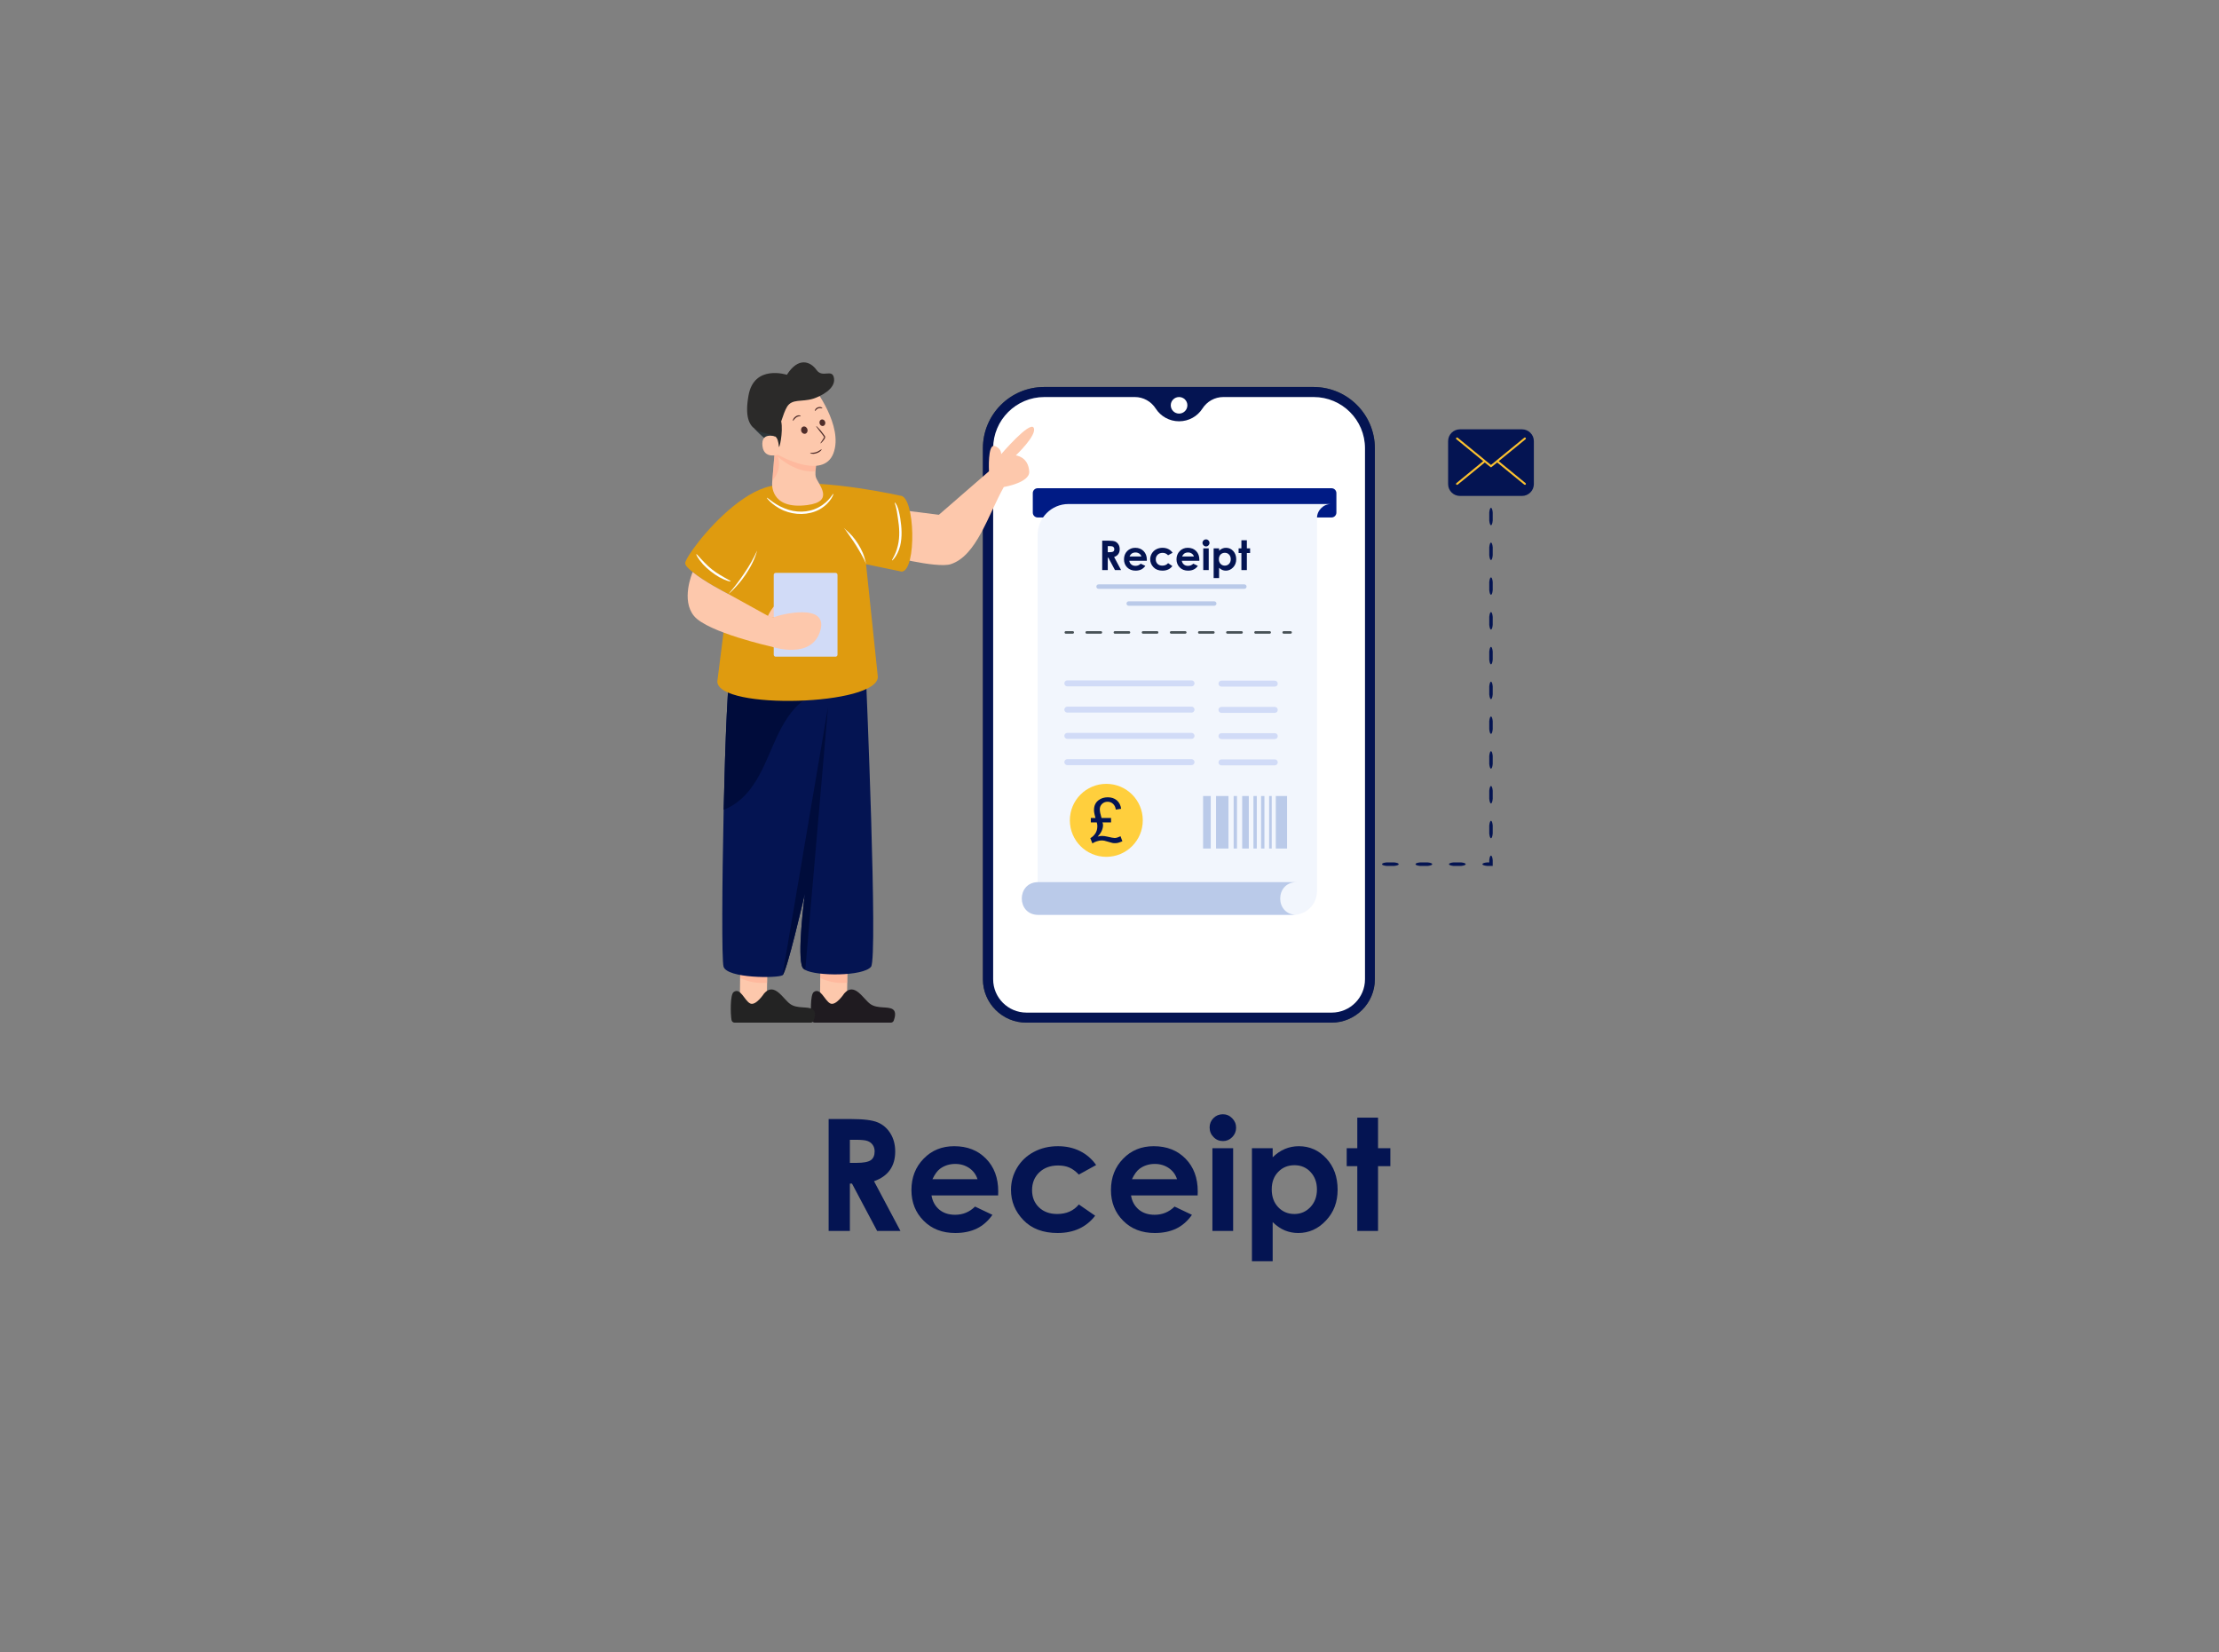 <?xml version="1.0" encoding="UTF-8"?>
<!DOCTYPE svg PUBLIC "-//W3C//DTD SVG 1.1//EN" "http://www.w3.org/Graphics/SVG/1.1/DTD/svg11.dtd">
<!-- Creator: CorelDRAW X7 -->
<svg xmlns="http://www.w3.org/2000/svg" xml:space="preserve" width="398.041mm" height="296.333mm" version="1.1" style="shape-rendering:geometricPrecision; text-rendering:geometricPrecision; image-rendering:optimizeQuality; fill-rule:evenodd; clip-rule:evenodd"
viewBox="0 0 39804 29633"
 xmlns:xlink="http://www.w3.org/1999/xlink">
 <rect x="0" y="0" width="39804" height="29633" fill="#808080" stroke="none"/>
 <defs>
  <style type="text/css">
   <![CDATA[
    .fil0 {fill:none}
    .fil19 {fill:#FEFEFE;fill-rule:nonzero}
    .fil18 {fill:#2B2A29;fill-rule:nonzero}
    .fil15 {fill:#DF9B0F;fill-rule:nonzero}
    .fil13 {fill:#232323;fill-rule:nonzero}
    .fil12 {fill:#1F1B20;fill-rule:nonzero}
    .fil14 {fill:#000C3B;fill-rule:nonzero}
    .fil4 {fill:#001B85;fill-rule:nonzero}
    .fil1 {fill:#041452;fill-rule:nonzero}
    .fil16 {fill:#2D363A;fill-rule:nonzero}
    .fil2 {fill:#3A4146;fill-rule:nonzero}
    .fil7 {fill:#495257;fill-rule:nonzero}
    .fil17 {fill:#4F2D2A;fill-rule:nonzero}
    .fil6 {fill:#BACAE9;fill-rule:nonzero}
    .fil8 {fill:#D1DBF7;fill-rule:nonzero}
    .fil5 {fill:#F2F6FD;fill-rule:nonzero}
    .fil20 {fill:#FBC12F;fill-rule:nonzero}
    .fil10 {fill:#FDC8AC;fill-rule:nonzero}
    .fil9 {fill:#FFCF3D;fill-rule:nonzero}
    .fil3 {fill:white;fill-rule:nonzero}
    .fil11 {fill:#FFAA90;fill-rule:nonzero;fill-opacity:0.502}
   ]]>
  </style>
 </defs>
 <g id="Layer_x0020_1">
  <rect class="fil0" width="39804" height="29633"/>
  <rect class="fil0" x="9349" y="19480" width="21105" height="3670"/>
  <rect class="fil0" x="9349" y="2045" width="21105" height="17435"/>
  <path class="fil1" d="M14864 20071l406 0c222,0 380,20 474,60 95,39 170,105 228,197 57,92 86,200 86,326 0,132 -32,243 -95,331 -63,89 -158,156 -285,201l474 892 -418 0 -451 -849 -38 0 0 849 -381 0 0 -2007zm381 786l121 0c123,0 207,-16 254,-48 46,-32 69,-85 69,-160 0,-44 -12,-82 -34,-114 -23,-33 -54,-56 -93,-70 -38,-15 -109,-22 -212,-22l-105 0 0 414z"/>
  <path id="1" class="fil1" d="M17904 21441l-1195 0c18,106 64,190 138,253 75,63 170,94 286,94 139,0 257,-49 357,-147l312 148c-78,111 -171,193 -280,246 -109,53 -238,80 -387,80 -232,0 -422,-73 -567,-220 -146,-146 -219,-330 -219,-550 0,-226 73,-414 219,-563 145,-150 328,-224 548,-224 234,0 424,74 570,223 147,149 220,345 220,590l-2 70zm-370 -291c-25,-81 -73,-147 -145,-198 -73,-50 -157,-76 -253,-76 -104,0 -195,29 -273,86 -49,36 -95,99 -137,188l808 0z"/>
  <path id="2" class="fil1" d="M19662 20896l-310 171c-58,-61 -116,-103 -173,-127 -56,-24 -123,-36 -199,-36 -140,0 -252,42 -338,124 -86,83 -129,189 -129,319 0,125 41,228 124,308 83,79 191,119 326,119 166,0 296,-57 389,-171l293 202c-159,206 -384,310 -674,310 -262,0 -466,-78 -614,-232 -148,-154 -222,-334 -222,-541 0,-144 36,-275 108,-396 72,-121 172,-216 301,-285 129,-69 273,-103 432,-103 148,0 280,29 398,88 117,59 213,142 288,250z"/>
  <path id="3" class="fil1" d="M21483 21441l-1195 0c17,106 64,190 138,253 75,63 170,94 286,94 139,0 257,-49 357,-147l312 148c-78,111 -171,193 -280,246 -109,53 -238,80 -387,80 -232,0 -422,-73 -567,-220 -146,-146 -219,-330 -219,-550 0,-226 73,-414 219,-563 145,-150 328,-224 548,-224 234,0 424,74 570,223 147,149 220,345 220,590l-2 70zm-370 -291c-25,-81 -73,-147 -145,-198 -73,-50 -157,-76 -253,-76 -104,0 -195,29 -273,86 -49,36 -95,99 -137,188l808 0z"/>
  <path id="4" class="fil1" d="M21935 19985c65,0 121,24 167,71 47,47 71,103 71,171 0,66 -24,122 -70,169 -46,46 -101,70 -166,70 -66,0 -123,-24 -169,-72 -47,-47 -70,-105 -70,-173 0,-65 23,-121 69,-167 46,-46 102,-69 168,-69zm-187 609l372 0 0 1484 -372 0 0 -1484z"/>
  <path id="5" class="fil1" d="M22829 20594l0 163c67,-66 140,-116 218,-149 78,-33 162,-50 251,-50 193,0 358,73 493,219 136,146 203,333 203,562 0,220 -69,405 -210,553 -139,149 -305,223 -497,223 -86,0 -165,-16 -239,-46 -73,-30 -147,-80 -219,-149l0 701 -372 0 0 -2027 372 0zm390 305c-117,0 -214,40 -291,120 -77,80 -116,184 -116,313 0,132 39,239 116,320 77,81 174,122 291,122 114,0 209,-42 287,-124 78,-83 117,-188 117,-316 0,-128 -39,-232 -115,-313 -76,-82 -172,-122 -289,-122z"/>
  <polygon id="6" class="fil1" points="24347,20046 24719,20046 24719,20594 24940,20594 24940,20916 24719,20916 24719,22078 24347,22078 24347,20916 24157,20916 24157,20594 24347,20594 "/>
  <g id="_683504952">
   <g>
    <g>
     <g>
      <g>
       <path class="fil1" d="M24490 15500c0,13 -14,25 -41,31l-71 0c-28,-6 -42,-18 -42,-31 0,-14 14,-26 42,-32l71 0c27,6 41,18 41,32z"/>
      </g>
     </g>
    </g>
    <g>
     <g>
      <g>
       <path class="fil1" d="M25090 15500c0,13 -26,25 -81,31l-138 0c-54,-6 -81,-18 -81,-31 0,-14 27,-26 81,-32l138 0c55,6 81,18 81,32z"/>
      </g>
     </g>
    </g>
    <g>
     <g>
      <g>
       <path class="fil1" d="M25691 15500c0,13 -27,25 -81,31l-138 0c-55,-6 -81,-18 -81,-31 0,-14 26,-26 81,-32l138 0c54,6 81,18 81,32z"/>
      </g>
     </g>
    </g>
    <g>
     <g>
      <g>
       <path class="fil1" d="M26291 15500c0,13 -27,25 -81,31l-138 0c-54,-6 -81,-18 -81,-31 0,-14 27,-26 81,-32l138 0c54,6 81,18 81,32z"/>
      </g>
     </g>
    </g>
    <g>
     <g>
      <g>
       <path class="fil1" d="M26745 15346c14,0 26,27 31,83l0 102 -102 0c-55,-6 -83,-18 -83,-31 0,-14 28,-26 83,-32l40 0 0 -39c6,-56 18,-83 31,-83z"/>
      </g>
     </g>
    </g>
    <g>
     <g>
      <g>
       <path class="fil1" d="M26745 14722c14,0 26,28 31,84l0 143c-5,57 -17,85 -31,85 -13,0 -25,-28 -31,-85l0 -143c6,-56 18,-84 31,-84z"/>
      </g>
     </g>
    </g>
    <g>
     <g>
      <g>
       <path class="fil1" d="M26745 14098c14,0 26,28 31,84l0 144c-5,56 -17,84 -31,84 -13,0 -25,-28 -31,-84l0 -144c6,-56 18,-84 31,-84z"/>
      </g>
     </g>
    </g>
    <g>
     <g>
      <g>
       <path class="fil1" d="M26745 13474c14,0 26,28 31,85l0 143c-5,56 -17,84 -31,84 -13,0 -25,-28 -31,-84l0 -143c6,-57 18,-85 31,-85z"/>
      </g>
     </g>
    </g>
    <g>
     <g>
      <g>
       <path class="fil1" d="M26745 12851c14,0 26,27 31,84l0 143c-5,57 -17,84 -31,84 -13,0 -25,-27 -31,-84l0 -143c6,-57 18,-84 31,-84z"/>
      </g>
     </g>
    </g>
    <g>
     <g>
      <g>
       <path class="fil1" d="M26745 12227c14,0 26,28 31,84l0 143c-5,57 -17,85 -31,85 -13,0 -25,-28 -31,-85l0 -143c6,-56 18,-84 31,-84z"/>
      </g>
     </g>
    </g>
    <g>
     <g>
      <g>
       <path class="fil1" d="M26745 11603c14,0 26,28 31,84l0 144c-5,56 -17,84 -31,84 -13,0 -25,-28 -31,-84l0 -144c6,-56 18,-84 31,-84z"/>
      </g>
     </g>
    </g>
    <g>
     <g>
      <g>
       <path class="fil1" d="M26745 10979c14,0 26,28 31,85l0 143c-5,56 -17,84 -31,84 -13,0 -25,-28 -31,-84l0 -143c6,-57 18,-85 31,-85z"/>
      </g>
     </g>
    </g>
    <g>
     <g>
      <g>
       <path class="fil1" d="M26745 10356c14,0 26,27 31,84l0 143c-5,57 -17,84 -31,84 -13,0 -25,-27 -31,-84l0 -143c6,-57 18,-84 31,-84z"/>
      </g>
     </g>
    </g>
    <g>
     <g>
      <g>
       <path class="fil1" d="M26745 9732c14,0 26,28 31,84l0 143c-5,57 -17,85 -31,85 -13,0 -25,-28 -31,-85l0 -143c6,-56 18,-84 31,-84z"/>
      </g>
     </g>
    </g>
    <g>
     <g>
      <g>
       <path class="fil1" d="M26745 9108c14,0 26,28 31,84l0 144c-5,56 -17,84 -31,84 -13,0 -25,-28 -31,-84l0 -144c6,-56 18,-84 31,-84z"/>
      </g>
     </g>
    </g>
    <g>
     <g>
      <g>
       <path class="fil1" d="M26745 8642c14,0 26,14 31,42l0 71c-5,27 -17,41 -31,41 -13,0 -25,-14 -31,-41l0 -71c6,-28 18,-42 31,-42z"/>
      </g>
     </g>
    </g>
   </g>
   <g>
    <g>
     <g>
      <g>
       <g>
        <g>
         <path class="fil2" d="M24662 8041l0 9523c0,429 -349,778 -779,778l-5473 0c-430,0 -779,-349 -779,-778l0 -9524c0,-607 492,-1099 1099,-1099l4832 0c607,0 1100,492 1100,1100z"/>
        </g>
       </g>
      </g>
      <g>
       <g>
        <path class="fil3" d="M18410 18162c-330,0 -599,-268 -599,-598l0 -9524c0,-507 412,-919 919,-919l4832 0c507,0 920,412 920,920l0 9523c0,330 -269,598 -599,598l-5473 0z"/>
       </g>
      </g>
     </g>
     <g>
      <g>
       <g>
        <path class="fil1" d="M24662 8041l0 9523c0,429 -349,778 -779,778l-5473 0c-430,0 -779,-349 -779,-778l0 -9524c0,-607 492,-1099 1099,-1099l4832 0c607,0 1100,492 1100,1100z"/>
       </g>
      </g>
     </g>
     <g>
      <g>
       <path class="fil3" d="M24485 8040l0 9524c0,330 -268,598 -598,598l-5474 0c-330,0 -598,-268 -598,-598l0 -9524c0,-507 412,-919 919,-919l1623 0c152,0 293,79 375,208 87,136 242,227 418,227 177,0 331,-91 418,-227 82,-129 223,-208 376,-208l1621 0c508,0 920,412 920,919z"/>
      </g>
     </g>
    </g>
    <g>
     <g>
      <path class="fil3" d="M21299 7269c0,83 -67,149 -149,149 -82,0 -149,-66 -149,-149 0,-82 67,-148 149,-148 82,0 149,66 149,148z"/>
     </g>
    </g>
   </g>
   <g>
    <g>
     <path class="fil4" d="M23885 9281l-5272 0c-48,0 -87,-39 -87,-87l0 -350c0,-48 39,-87 87,-87l5272 0c48,0 87,39 87,87l0 350c0,48 -39,87 -87,87z"/>
    </g>
   </g>
   <path class="fil5" d="M23877 9040c-70,0 -133,28 -178,74 -46,45 -75,108 -75,178l0 6692c0,235 -190,425 -425,425l-4586 0 0 -6815c0,-306 248,-554 553,-554l4711 0z"/>
   <path class="fil6" d="M23258 16409c-1546,0 -3091,0 -4636,0 -391,0 -391,-587 0,-587 1545,0 3090,0 4636,0 -392,0 -392,587 0,587z"/>
   <path class="fil6" d="M22361 10521c0,22 -18,40 -40,40l-2615 0c-22,0 -40,-18 -40,-40 0,-22 18,-40 40,-40l2615 0c22,0 40,18 40,40z"/>
   <path class="fil6" d="M21821 10825c0,22 -19,40 -41,40l-1533 0c-22,0 -40,-18 -40,-40 0,-22 18,-40 40,-40l1533 0c22,0 41,18 41,40z"/>
   <path class="fil7" d="M19242 11366l-123 0c-13,0 -23,-10 -23,-23 0,-13 10,-23 23,-23l123 0c13,0 23,10 23,23 0,13 -10,23 -23,23z"/>
   <path class="fil7" d="M22775 11366l-253 0c-13,0 -23,-10 -23,-23 0,-13 10,-23 23,-23l253 0c12,0 23,10 23,23 0,13 -11,23 -23,23zm-505 0l0 0 -252 0c-13,0 -24,-10 -24,-23 0,-13 11,-23 24,-23l252 0c13,0 23,10 23,23 0,13 -10,23 -23,23zm-505 0l0 0 -252 0c-13,0 -23,-10 -23,-23 0,-13 10,-23 23,-23l252 0c13,0 23,10 23,23 0,13 -10,23 -23,23zm-504 0l0 0 -253 0c-12,0 -23,-10 -23,-23 0,-13 11,-23 23,-23l253 0c12,0 23,10 23,23 0,13 -11,23 -23,23zm-505 0l0 0 -252 0c-13,0 -23,-10 -23,-23 0,-13 10,-23 23,-23l252 0c13,0 23,10 23,23 0,13 -10,23 -23,23zm-505 0l0 0 -252 0c-13,0 -23,-10 -23,-23 0,-13 10,-23 23,-23l252 0c13,0 23,10 23,23 0,13 -10,23 -23,23zm-504 0l0 0 -253 0c-12,0 -23,-10 -23,-23 0,-13 11,-23 23,-23l253 0c13,0 23,10 23,23 0,13 -10,23 -23,23z"/>
   <path class="fil7" d="M23150 11366l-123 0c-13,0 -23,-10 -23,-23 0,-13 10,-23 23,-23l123 0c13,0 23,10 23,23 0,13 -10,23 -23,23z"/>
   <path class="fil8" d="M21374 12310l-2229 0c-29,0 -53,-23 -53,-53l0 -1c0,-29 24,-53 53,-53l2229 0c29,0 53,24 53,53l0 1c0,30 -24,53 -53,53z"/>
   <path class="fil8" d="M22867 12315l-957 0c-29,0 -53,-24 -53,-53l0 -1c0,-29 24,-53 53,-53l957 0c30,0 53,24 53,53l0 1c0,29 -23,53 -53,53z"/>
   <path class="fil8" d="M21374 12781l-2229 0c-29,0 -53,-24 -53,-53l0 -1c0,-29 24,-53 53,-53l2229 0c29,0 53,24 53,53l0 1c0,29 -24,53 -53,53z"/>
   <path class="fil8" d="M22867 12786l-957 0c-29,0 -53,-24 -53,-53l0 -2c0,-29 24,-52 53,-52l957 0c30,0 53,23 53,52l0 2c0,29 -23,53 -53,53z"/>
   <path class="fil8" d="M21374 13252l-2229 0c-29,0 -53,-24 -53,-53l0 -1c0,-29 24,-53 53,-53l2229 0c29,0 53,24 53,53l0 1c0,29 -24,53 -53,53z"/>
   <path class="fil8" d="M22867 13256l-957 0c-29,0 -53,-23 -53,-52l0 -2c0,-29 24,-52 53,-52l957 0c30,0 53,23 53,52l0 2c0,29 -23,52 -53,52z"/>
   <path class="fil8" d="M21374 13723l-2229 0c-29,0 -53,-24 -53,-53l0 -1c0,-29 24,-53 53,-53l2229 0c29,0 53,24 53,53l0 1c0,29 -24,53 -53,53z"/>
   <path class="fil8" d="M22867 13727l-957 0c-29,0 -53,-23 -53,-52l0 -2c0,-29 24,-53 53,-53l957 0c30,0 53,24 53,53l0 2c0,29 -23,52 -53,52z"/>
   <polygon class="fil6" points="21718,15219 21581,15219 21581,14277 21718,14277 "/>
   <polygon class="fil6" points="22812,15219 22765,15219 22765,14277 22812,14277 "/>
   <polygon class="fil6" points="22401,15219 22282,15219 22282,14277 22401,14277 "/>
   <polygon class="fil6" points="22189,15219 22129,15219 22129,14277 22189,14277 "/>
   <polygon class="fil6" points="23087,15219 22885,15219 22885,14277 23087,14277 "/>
   <polygon class="fil6" points="22681,15219 22621,15219 22621,14277 22681,14277 "/>
   <polygon class="fil6" points="22544,15219 22484,15219 22484,14277 22544,14277 "/>
   <polygon class="fil6" points="22036,15219 21813,15219 21813,14277 22036,14277 "/>
   <path class="fil9" d="M20499 14713c0,362 -292,655 -654,655 -361,0 -654,-293 -654,-655 0,-361 293,-654 654,-654 362,0 654,293 654,654z"/>
   <g>
    <g>
     <g>
      <g>
       <path class="fil10" d="M14711 17957l303 208 176 -77c0,0 4,-248 8,-463 1,-163 4,-309 4,-317 0,-22 -453,4 -474,11 -9,3 -13,102 -15,222 -4,178 -2,401 -2,416z"/>
      </g>
     </g>
     <g>
      <g>
       <path class="fil11" d="M14713 17541c136,64 287,95 436,88 16,-1 33,-2 49,-4 1,-163 4,-309 4,-317 0,-22 -453,4 -474,11 -9,3 -13,102 -15,222z"/>
      </g>
     </g>
     <g>
      <g>
       <g>
        <path class="fil12" d="M15144 17818c0,0 -149,228 -250,180 -101,-48 -177,-298 -299,-203 -61,48 -55,383 -36,500 5,27 28,47 56,47l1364 0c24,0 45,-15 53,-37 21,-55 48,-158 -15,-201 -89,-61 -276,-5 -405,-96 -129,-91 -283,-400 -468,-190z"/>
       </g>
      </g>
     </g>
    </g>
    <g>
     <g>
      <g>
       <path class="fil10" d="M13273 17957l303 208 177 -77c0,0 4,-248 7,-463 2,-163 5,-309 5,-317 0,-22 -453,4 -474,11 -9,3 -13,102 -15,222 -4,178 -3,401 -3,416z"/>
      </g>
     </g>
     <g>
      <g>
       <path class="fil11" d="M13276 17541c136,64 286,95 436,88 16,-1 33,-2 48,-4 2,-163 5,-309 5,-317 0,-22 -453,4 -474,11 -9,3 -13,102 -15,222z"/>
      </g>
     </g>
     <g>
      <g>
       <g>
        <path class="fil13" d="M13707 17818c0,0 -149,228 -250,180 -102,-48 -177,-298 -299,-203 -61,48 -56,383 -36,500 4,27 28,47 56,47l1364 0c24,0 45,-15 53,-37 21,-55 48,-158 -15,-201 -89,-61 -276,-5 -405,-96 -129,-91 -283,-400 -468,-190z"/>
       </g>
      </g>
     </g>
    </g>
    <g>
     <g>
      <g>
       <path class="fil1" d="M15625 17339c-142,176 -992,170 -1183,56 -23,-13 -40,-29 -48,-46 -97,-210 31,-1212 43,-1319 -24,106 -326,1410 -401,1462 -85,55 -993,58 -1057,-154 -34,-110 -27,-1478 2,-2813 28,-1240 76,-2450 132,-2589 60,-151 721,-79 1337,24 562,94 1085,213 1085,213 0,0 215,5009 90,5166z"/>
      </g>
     </g>
     <g>
      <g>
       <path class="fil14" d="M14853 12682l-408 4713 -3 0c-23,-13 -40,-29 -48,-46 -97,-210 31,-1212 43,-1319 -24,106 -326,1410 -401,1462l817 -4810z"/>
      </g>
     </g>
     <g>
      <g>
       <path class="fil14" d="M14843 12369c-226,74 -413,147 -581,329 -188,206 -306,463 -417,720 -111,256 -218,517 -388,738 -124,160 -289,298 -476,369 28,-1240 76,-2450 132,-2589 60,-151 721,-79 1337,24 34,69 69,137 113,200 78,108 185,132 280,209z"/>
      </g>
     </g>
     <g>
      <g>
       <path class="fil10" d="M16103 9140l738 93 899 -780c0,0 -26,-494 100,-454 126,40 119,147 119,147 0,0 515,-602 583,-474 68,128 -320,496 -320,496 0,0 225,21 240,290 12,199 -456,277 -456,277 -285,509 -489,1235 -953,1384 -248,80 -1211,-164 -1205,-186 6,-22 255,-793 255,-793z"/>
      </g>
     </g>
     <g>
      <g>
       <path class="fil15" d="M12291 10106c8,50 69,100 135,154 207,172 575,361 633,391l7 3 -90 707 -109 863c15,517 2893,431 2879,-88l-33 -317 -178 -1699 26 5 612 127c273,-6 246,-1368 -27,-1362 0,0 -14,-4 -42,-9 -262,-57 -1720,-351 -2380,-135 -504,164 -1046,757 -1294,1106 -92,129 -144,224 -139,254z"/>
      </g>
     </g>
     <g>
      <g>
       <path class="fil10" d="M13957 11077l-189 -16c4,-5 102,-241 219,-241 20,0 37,10 48,34 62,130 -33,199 -78,223z"/>
      </g>
     </g>
     <g>
      <g>
       <path class="fil8" d="M14988 11778l-1074 0c-20,0 -35,-16 -35,-36l0 -1432c0,-19 15,-35 35,-35l1074 0c19,0 35,16 35,35l0 1432c0,20 -16,36 -35,36z"/>
      </g>
     </g>
     <g>
      <g>
       <path class="fil10" d="M13882 11070c123,-52 967,-261 836,229 -148,549 -876,300 -876,300 0,0 -1149,-256 -1393,-551 -234,-283 -37,-758 -24,-788 209,172 576,361 634,391l7 3 737 407 79 9z"/>
      </g>
     </g>
    </g>
    <g>
     <g>
      <path class="fil16" d="M13532 7686c2,3 245,274 340,245 96,-28 125,-178 125,-178l-91 -130 -153 -75 -221 138z"/>
     </g>
    </g>
    <g>
     <g>
      <path class="fil10" d="M14479 9059c507,-64 195,-375 156,-501 -8,-24 -9,-63 -7,-106 2,-32 6,-66 10,-98 1,-6 2,-11 2,-16 10,-70 21,-129 21,-132l-148 -141 -69 -67 -71 -67 -380 0 -90 86 -45 549 -4 48 -3 43c0,0 -52,489 628,402z"/>
     </g>
    </g>
    <g>
     <g>
      <path class="fil11" d="M13854 8614c30,-29 55,-63 74,-100 51,-98 61,-217 25,-321 96,81 201,152 318,200 112,48 236,72 357,59 2,-32 6,-66 10,-98 1,-6 2,-11 2,-16 10,-70 21,-129 21,-132l-148 -141 -69 -67 -71 -67 -380 0 -90 86 -45 549 -4 48z"/>
     </g>
    </g>
    <g>
     <g>
      <path class="fil10" d="M13954 8156c0,0 806,466 995,-24 188,-490 -350,-1180 -350,-1180l-612 189c0,0 -206,462 -176,513 30,51 101,173 92,173 -9,0 -255,-82 -226,173 27,239 277,156 277,156z"/>
     </g>
    </g>
    <g>
     <g>
      <path class="fil17" d="M14483 7699c11,35 -6,71 -37,80 -30,9 -64,-12 -74,-48 -10,-35 6,-71 37,-80 31,-9 64,12 74,48z"/>
     </g>
    </g>
    <g>
     <g>
      <path class="fil17" d="M14802 7567c9,32 -6,64 -34,72 -27,8 -57,-11 -66,-43 -9,-31 5,-63 33,-71 27,-9 57,10 67,42z"/>
     </g>
    </g>
    <g>
     <g>
      <g>
       <path class="fil17" d="M14716 7952c-4,-3 20,-29 55,-88 4,-6 8,-13 10,-18 1,-5 1,-7 -2,-13 -7,-12 -17,-24 -25,-35 -18,-23 -35,-47 -54,-69 -44,-55 -63,-85 -59,-87 3,-3 28,21 75,73 19,22 37,47 55,71 9,13 18,23 27,37 4,8 6,21 2,30 -3,9 -7,15 -11,22 -40,59 -70,80 -73,77z"/>
      </g>
     </g>
    </g>
    <g>
     <g>
      <g>
       <path class="fil17" d="M14224 7548c-3,-1 -4,-20 16,-49 19,-23 44,-41 73,-49 38,-8 54,13 50,15 -3,4 -16,-4 -44,5 -24,7 -46,23 -63,42 -20,23 -27,37 -32,36z"/>
      </g>
     </g>
    </g>
    <g>
     <g>
      <g>
       <path class="fil17" d="M14751 7321c-2,5 -15,-1 -41,-1 -22,-1 -44,7 -60,22 -21,18 -20,26 -23,30 -2,1 -8,-2 -8,-12 0,-10 6,-21 17,-33 20,-19 47,-29 75,-28 32,4 43,19 40,22z"/>
      </g>
     </g>
    </g>
    <g>
     <g>
      <g>
       <path class="fil17" d="M14532 8126c1,-5 21,-2 60,-7 33,-3 65,-13 93,-31 35,-18 49,-33 53,-29 3,2 -6,23 -42,47 -31,19 -66,31 -102,34 -44,1 -63,-10 -62,-14z"/>
      </g>
     </g>
    </g>
    <g>
     <g>
      <path class="fil18" d="M13903 7827c42,23 62,98 68,179 4,77 82,-258 42,-449 33,-100 69,-203 105,-261 92,-149 262,-82 468,-145 124,-39 402,-171 375,-362 -27,-191 -204,2 -314,-153 -110,-155 -327,-238 -532,86 0,0 -588,-192 -688,370 -132,735 285,629 476,735z"/>
     </g>
    </g>
    <g>
     <g>
      <g>
       <path class="fil3" d="M14949 8857c3,1 -4,33 -39,87 -34,53 -98,131 -213,195 -196,104 -437,102 -639,18 -119,-52 -194,-114 -241,-157 -46,-44 -64,-70 -61,-73 4,-3 28,17 77,54 50,37 126,92 241,137 192,80 420,82 604,-16 109,-56 174,-125 212,-172 39,-48 54,-76 59,-73z"/>
      </g>
     </g>
    </g>
    <g>
     <g>
      <g>
       <path class="fil3" d="M12491 9940c9,-6 50,53 150,154 83,87 178,162 282,222 121,74 187,101 183,110 -2,8 -75,-5 -204,-74 -107,-62 -206,-140 -291,-230 -97,-110 -126,-178 -120,-182z"/>
      </g>
     </g>
    </g>
    <g>
     <g>
      <g>
       <path class="fil3" d="M16001 10052c-4,-4 9,-24 31,-67 22,-42 53,-107 74,-201 38,-158 27,-324 1,-487 -13,-96 -25,-168 -38,-213 -13,-46 -24,-68 -19,-70 3,-3 21,15 42,61 21,46 39,119 56,216 26,164 39,337 -2,503 -26,98 -64,164 -93,204 -29,41 -49,56 -52,54z"/>
      </g>
     </g>
    </g>
    <g>
     <g>
      <path class="fil19" d="M13066 10654c104,-118 198,-242 285,-372 87,-129 166,-263 230,-407 -19,76 -49,150 -84,221 -34,71 -75,139 -119,205 -44,65 -91,128 -144,187 -52,60 -107,117 -168,166z"/>
     </g>
    </g>
    <g>
     <g>
      <g>
       <path class="fil19" d="M15135 9467c0,0 12,12 38,35 27,23 67,58 114,111 78,91 143,194 190,304 27,66 39,117 47,151 8,34 11,51 11,51 0,0 -4,-16 -18,-48 -14,-32 -38,-78 -72,-138 -57,-103 -119,-202 -187,-297 -39,-58 -69,-101 -90,-129 -21,-27 -33,-40 -33,-40z"/>
      </g>
     </g>
    </g>
   </g>
   <g>
    <g>
     <g>
      <path class="fil1" d="M27301 8895l-1112 0c-118,0 -213,-95 -213,-212l0 -771c0,-117 95,-212 213,-212l1112 0c117,0 213,95 213,212l0 771c0,117 -96,212 -213,212z"/>
     </g>
    </g>
    <g>
     <g>
      <g>
       <g>
        <path class="fil20" d="M27365 8665c7,6 9,17 2,25 -3,4 -8,6 -13,6 -4,0 -8,-1 -12,-4l-486 -397 -100 81c-3,3 -7,4 -11,4 -4,0 -8,-1 -11,-4l-100 -81 -486 397c-4,3 -8,4 -12,4 -5,0 -10,-2 -14,-6 -6,-8 -5,-19 3,-25l480 -394 -480 -393c-8,-6 -9,-17 -3,-25 7,-7 18,-8 26,-2l497 406c0,0 0,1 0,1l100 81 97 -79c0,0 1,-1 1,-1l3 -3 496 -405c8,-6 19,-5 25,2 7,8 5,19 -2,25l-481 393 481 394z"/>
       </g>
      </g>
     </g>
    </g>
   </g>
   <path class="fil1" d="M19759 14671l171 0 0 80 -154 0c7,16 10,32 10,48 0,31 -7,64 -22,99 -15,35 -40,71 -75,107 29,-8 55,-12 79,-12 30,0 64,5 101,14 63,15 105,23 127,23 27,0 62,-11 104,-31l33 90c-34,14 -60,23 -78,28 -18,4 -37,6 -55,6 -15,0 -31,-1 -46,-4 -10,-2 -34,-8 -71,-20 -37,-11 -61,-18 -72,-20 -17,-3 -34,-5 -51,-5 -26,0 -54,5 -84,15 -30,9 -56,22 -81,38l-37 -94c35,-19 65,-47 89,-83 24,-35 37,-79 37,-131 0,-22 -3,-45 -10,-68l-107 0 0 -80 84 0c-12,-41 -19,-70 -22,-89 -4,-19 -5,-37 -5,-54 0,-76 27,-135 83,-177 45,-34 100,-51 164,-51 65,0 119,18 162,54 42,36 69,87 78,152l-96 15c-6,-44 -22,-78 -49,-103 -27,-25 -59,-38 -97,-38 -41,0 -74,13 -101,39 -26,26 -40,58 -40,94 0,41 11,93 31,158z"/>
   <path class="fil1" d="M19771 9697l107 0c58,0 100,5 125,15 24,11 44,28 59,52 16,25 23,53 23,86 0,35 -8,64 -25,87 -16,24 -42,42 -75,53l125 235 -110 0 -119 -223 -10 0 0 223 -100 0 0 -528zm100 207l32 0c32,0 54,-4 67,-13 12,-8 18,-22 18,-42 0,-12 -3,-22 -9,-30 -6,-9 -14,-15 -24,-19 -10,-3 -29,-5 -56,-5l-28 0 0 109z"/>
   <path id="1" class="fil1" d="M20571 10058l-314 0c4,27 16,50 36,66 20,17 45,25 75,25 37,0 68,-13 94,-39l83 39c-21,29 -46,51 -74,65 -29,14 -63,21 -102,21 -61,0 -111,-19 -150,-58 -38,-38 -57,-87 -57,-145 0,-59 19,-109 57,-148 39,-39 87,-59 145,-59 61,0 111,20 150,59 38,39 58,91 58,155l-1 19zm-97 -77c-7,-21 -19,-39 -38,-52 -20,-13 -42,-20 -67,-20 -27,0 -51,7 -72,22 -13,10 -25,26 -36,50l213 0z"/>
   <path id="2" class="fil1" d="M21034 9914l-81 45c-16,-16 -31,-27 -46,-33 -15,-7 -32,-10 -52,-10 -37,0 -67,11 -89,33 -23,22 -34,50 -34,84 0,33 11,60 32,81 22,21 51,31 86,31 44,0 78,-15 103,-45l77 53c-42,55 -101,82 -178,82 -69,0 -122,-20 -161,-61 -39,-41 -59,-88 -59,-143 0,-37 10,-72 29,-104 19,-32 45,-57 79,-75 34,-18 72,-27 114,-27 39,0 73,8 104,23 31,16 57,38 76,66z"/>
   <path id="3" class="fil1" d="M21514 10058l-315 0c5,27 17,50 37,66 19,17 44,25 75,25 36,0 68,-13 94,-39l82 39c-20,29 -45,51 -74,65 -28,14 -62,21 -102,21 -61,0 -111,-19 -149,-58 -38,-38 -58,-87 -58,-145 0,-59 20,-109 58,-148 38,-39 86,-59 144,-59 62,0 112,20 151,59 38,39 57,91 57,155l0 19zm-98 -77c-6,-21 -19,-39 -38,-52 -19,-13 -41,-20 -66,-20 -28,0 -52,7 -72,22 -13,10 -25,26 -36,50l212 0z"/>
   <path id="4" class="fil1" d="M21633 9674c17,0 32,6 44,19 12,12 19,27 19,45 0,17 -7,32 -19,44 -12,13 -27,19 -44,19 -17,0 -32,-7 -44,-19 -12,-13 -19,-28 -19,-46 0,-17 7,-32 19,-44 12,-12 27,-18 44,-18zm-49 161l98 0 0 390 -98 0 0 -390z"/>
   <path id="5" class="fil1" d="M21868 9835l0 42c18,-17 37,-30 58,-39 20,-9 42,-13 66,-13 51,0 94,19 130,58 35,38 53,87 53,148 0,58 -18,106 -55,145 -37,39 -81,59 -131,59 -23,0 -44,-4 -63,-12 -19,-8 -39,-21 -58,-39l0 184 -98 0 0 -533 98 0zm103 80c-31,0 -56,10 -77,31 -20,21 -30,49 -30,83 0,35 10,63 30,84 21,22 46,32 77,32 30,0 55,-11 76,-32 20,-22 30,-50 30,-84 0,-33 -10,-61 -30,-82 -20,-22 -45,-32 -76,-32z"/>
   <polygon id="6" class="fil1" points="22268,9690 22366,9690 22366,9835 22424,9835 22424,9919 22366,9919 22366,10225 22268,10225 22268,9919 22218,9919 22218,9835 22268,9835 "/>
  </g>
 </g>
</svg>
